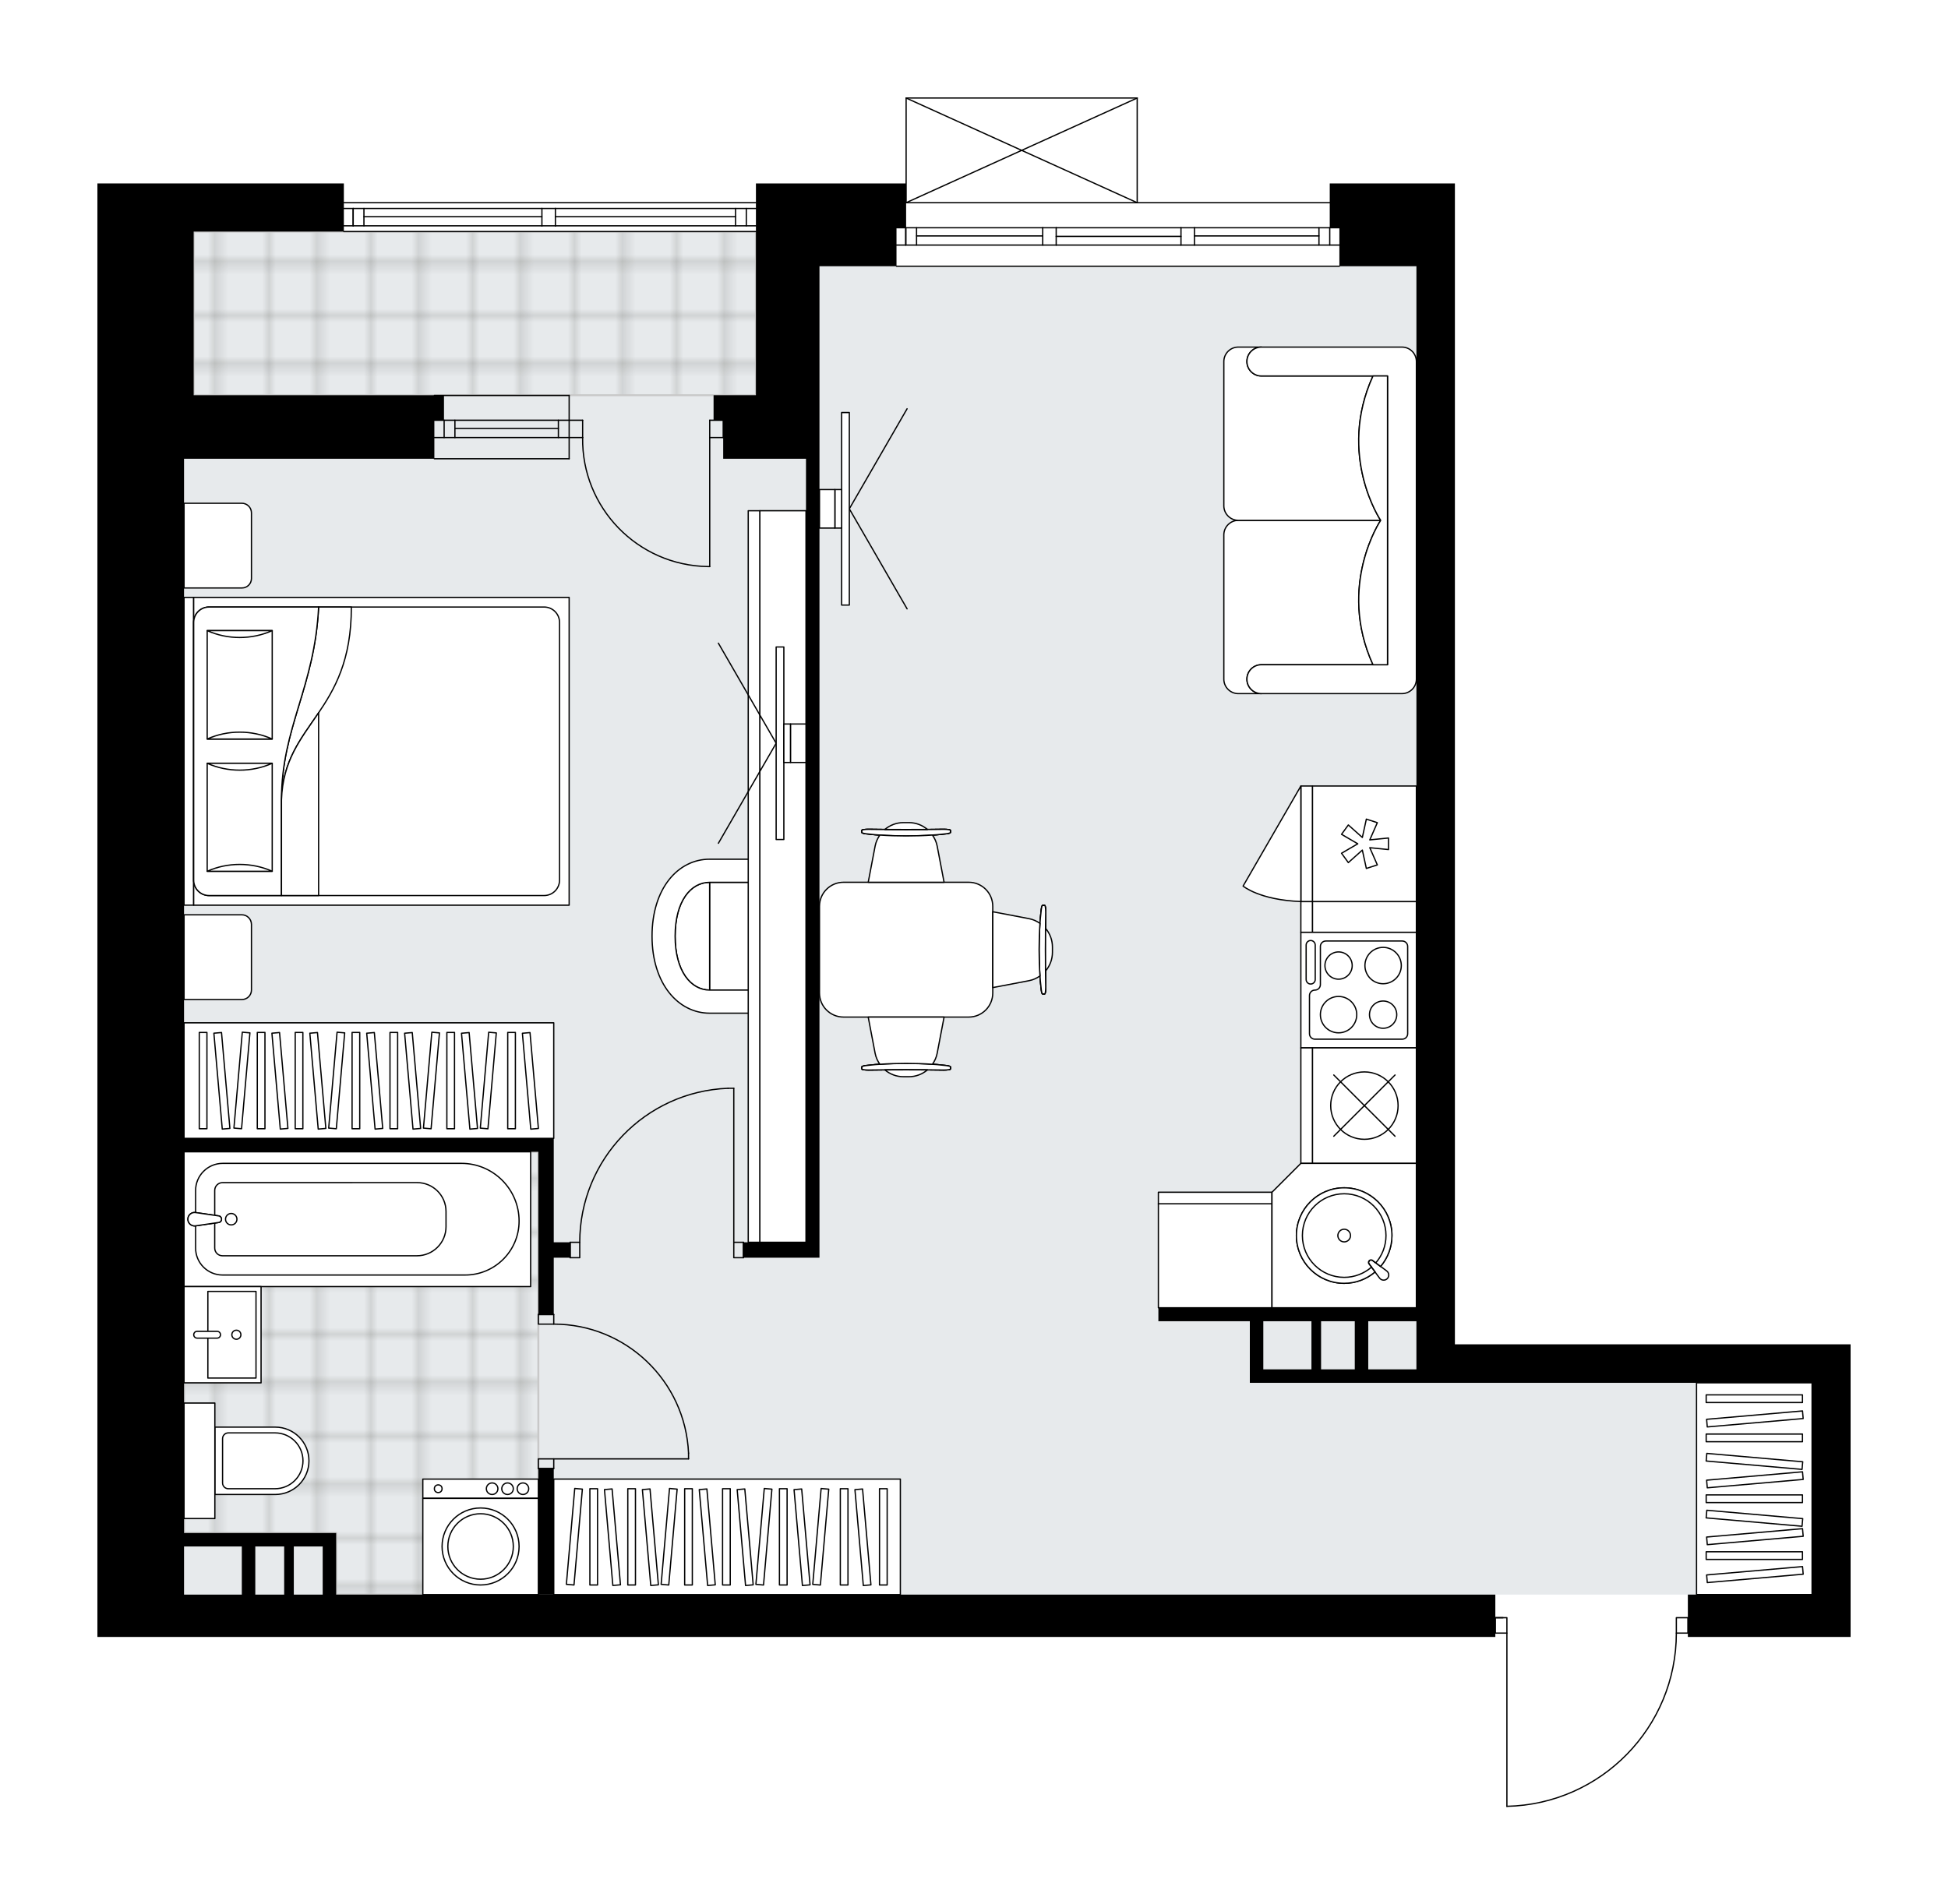 <svg xmlns="http://www.w3.org/2000/svg" xmlns:xlink="http://www.w3.org/1999/xlink" height="1955.55px" id="Layer_1" style="enable-background:new 0 0 2000 1955.55;" version="1.1" viewBox="0 0 2000 1955.55" width="2000px" x="0px" y="0px" xml:space="preserve">
<style type="text/css">
	.st0{fill:none;}
	.st1{opacity:0.25;fill:none;stroke:#13110C;stroke-width:0.4;stroke-miterlimit:10;}
	.st2{fill:#FFFFFF;}
	.st3{fill:#E7EAEC;}
	.st4{fill:url(#SVGID_1_);stroke:#C8C8C8;stroke-width:2;stroke-linecap:round;stroke-linejoin:round;stroke-miterlimit:10;}
	
		.st5{fill:url(#SVGID_00000035490975305683929750000014304551516839627937_);stroke:#C8C8C8;stroke-width:2;stroke-linecap:round;stroke-linejoin:round;stroke-miterlimit:10;}
	.st6{fill:none;stroke:#000000;stroke-width:1.3;stroke-linecap:round;stroke-linejoin:round;stroke-miterlimit:10;}
	.st7{fill:#FFFFFF;stroke:#000000;stroke-width:1.3;stroke-linecap:round;stroke-linejoin:round;stroke-miterlimit:10;}
	.st8{fill:none;stroke:#000000;stroke-width:1.3;stroke-linecap:round;stroke-linejoin:round;}
	.st9{fill:none;stroke:#000000;stroke-width:1.3;stroke-linecap:round;stroke-linejoin:round;stroke-dasharray:9.879,9.879;}
	.st10{fill:none;stroke:#000000;stroke-width:1.3;stroke-linecap:round;stroke-linejoin:round;stroke-dasharray:8.28,8.28;}
	.st11{fill:none;stroke:#000000;stroke-width:1.3;stroke-linecap:round;stroke-linejoin:round;stroke-dasharray:10.241,10.241;}
	.st12{fill:none;stroke:#000000;stroke-width:1.3;stroke-linecap:round;stroke-linejoin:round;stroke-dasharray:9.883,9.883;}
	.st13{font-family:'Arial-BoldMT';}
	.st14{font-size:103.617px;}
	.st15{font-size:87.675px;}
	.st16{font-family:'ArialMT';}
	.st17{font-size:40px;}
</style>
<pattern height="14.57" id="New_Pattern_Swatch_3" patternUnits="userSpaceOnUse" style="overflow:visible;" viewBox="7.49 -22.06 14.57 14.57" width="14.57" x="-2880.44" y="1491.11">
	<g>
		<rect class="st0" height="14.57" width="14.57" x="7.49" y="-22.06" />
		<g>
			<rect class="st1" height="7.29" width="7.29" x="14.77" y="-7.49" />
		</g>
		<g>
			<rect class="st1" height="7.29" width="7.29" x="0.2" y="-7.49" />
		</g>
		<g>
			<rect class="st1" height="7.29" width="7.29" x="22.06" y="-14.77" />
		</g>
		<g>
			<rect class="st1" height="7.29" width="7.29" x="7.49" y="-14.77" />
			<rect class="st1" height="7.29" width="7.29" x="14.77" y="-22.06" />
		</g>
		<g>
			<rect class="st1" height="7.29" width="7.29" x="0.2" y="-22.06" />
		</g>
		<g>
			<rect class="st1" height="7.29" width="7.29" x="22.06" y="-29.35" />
		</g>
		<g>
			<rect class="st1" height="7.29" width="7.29" x="7.49" y="-29.35" />
		</g>
	</g>
</pattern>
<path class="st2" d="M1860.46,1380.48H1900v197.69v39.54  v63.26h-39.54h-127.55v-3.3h-11.18c-0.17,46.71-18.22,90.8-50.9,124.21c-32.83,33.57-76.76,52.63-123.7,53.67c0,0-0.01,0-0.01,0  c-0.09,0-0.17-0.02-0.25-0.05c-0.04-0.02-0.07-0.05-0.11-0.07c-0.03-0.02-0.07-0.04-0.09-0.06c-0.04-0.03-0.06-0.08-0.08-0.12  c-0.02-0.03-0.04-0.05-0.06-0.08c-0.02-0.05-0.02-0.1-0.03-0.15c-0.01-0.03-0.02-0.06-0.02-0.1c0,0,0,0,0-0.01c0,0,0-0.01,0-0.01  v-177.23h-11.21v3.3h-37.56h-43.49H188.96h-39.54H100V188.39h49.42h203.62v19.12c0,0,0,0,0,0h423.06c0,0,0,0,0,0v-19.12h153.55  v-87.74c0,0,0-0.01,0-0.01c0-0.04,0.01-0.07,0.02-0.11c0.01-0.05,0.01-0.1,0.03-0.15c0,0,0,0,0-0.01c0.01-0.02,0.03-0.04,0.04-0.06  c0.03-0.05,0.06-0.1,0.1-0.14c0.03-0.03,0.07-0.05,0.1-0.07c0.04-0.02,0.07-0.05,0.11-0.07c0.05-0.02,0.1-0.02,0.15-0.03  c0.03,0,0.06-0.02,0.09-0.02h237.21c0,0,0,0,0,0h0.02c0.03,0,0.05,0.01,0.08,0.02c0.05,0.01,0.11,0.01,0.16,0.03  c0.04,0.02,0.07,0.04,0.11,0.07c0.03,0.02,0.07,0.04,0.1,0.07c0.04,0.04,0.07,0.09,0.1,0.14c0.01,0.02,0.03,0.04,0.04,0.06  c0,0,0,0,0,0.01c0.02,0.05,0.02,0.1,0.03,0.15c0.01,0.04,0.02,0.07,0.02,0.11c0,0,0,0.01,0,0.01v106.86h197.04v-19.12h128.5v45.47  v39.54v1107.08H1860.46z" id="background" />
<g id="floor">
	<polygon class="st3" points="1454.2,1420.02 1454.2,623.57 1454.2,405.85 1454.2,273.39 776.11,273.39 776.11,237.81    198.85,237.81 198.85,405.85 188.96,405.85 188.96,1420.02 188.96,1451.12 188.96,1637.48 1860.46,1637.48 1860.46,1420.02  " />
	<pattern id="SVGID_1_" patternTransform="matrix(6.974 0 0 6.974 25437.887 52533.949)" xlink:href="#New_Pattern_Swatch_3">
	</pattern>
	<polygon class="st4" points="188.96,1182.79 188.96,1574.22 345.14,1574.22 345.14,1637.48 552.72,1637.48 552.72,1574.22    552.72,1520.84 552.72,1182.79  " />
	
		<pattern id="SVGID_00000132794476475991260500000003437270637465221025_" patternTransform="matrix(6.974 0 0 6.974 25437.887 52533.949)" xlink:href="#New_Pattern_Swatch_3">
	</pattern>
	
		<rect height="168.04" style="fill:url(#SVGID_00000132794476475991260500000003437270637465221025_);stroke:#C8C8C8;stroke-width:2;stroke-linecap:round;stroke-linejoin:round;stroke-miterlimit:10;" width="577.27" x="198.85" y="237.81" />
	<g id="LINE_00000158746165162339901630000008684989439119354551_">
		<line class="st6" x1="920.43" x2="1375.12" y1="208.16" y2="208.16" />
	</g>
	<g id="LINE_00000044175574790786817920000017945140988981489548_">
		<line class="st6" x1="929.96" x2="929.96" y1="233.86" y2="251.65" />
	</g>
	<g id="LINE_00000148656991540036183830000014406854993449537419_">
		<line class="st6" x1="1365.24" x2="1365.24" y1="233.86" y2="251.65" />
	</g>
	<g id="LINE_00000018933394721442883040000009317943142587712640_">
		<line class="st6" x1="1070.55" x2="941.03" y1="242.26" y2="242.26" />
	</g>
	<g id="LINE_00000002345941496706965610000003736351064860877754_">
		<line class="st6" x1="1354.17" x2="1226.35" y1="242.26" y2="242.26" />
	</g>
	<g id="LINE_00000014597857772571420000000003963220912523185062_">
		<line class="st6" x1="1354.17" x2="1354.17" y1="251.65" y2="233.86" />
	</g>
	<g id="LINE_00000170275149176590311210000007813448132640831673_">
		<line class="st6" x1="929.96" x2="929.96" y1="233.86" y2="251.65" />
	</g>
	<g id="LINE_00000062151925065447703360000011365595377534267037_">
		<line class="st6" x1="941.03" x2="941.03" y1="251.65" y2="233.86" />
	</g>
	<g id="LINE_00000001643348616387839210000011816255211967125633_">
		<line class="st6" x1="1084.39" x2="1084.39" y1="233.86" y2="251.65" />
	</g>
	<g id="LINE_00000084517209309376361290000017922896050474320545_">
		<line class="st6" x1="1084.39" x2="1070.55" y1="251.65" y2="251.65" />
	</g>
	<g id="LINE_00000146480849767567944410000009776451097301394850_">
		<line class="st6" x1="1070.55" x2="1070.55" y1="251.65" y2="233.86" />
	</g>
	<g id="LINE_00000030470470082879103440000006136856380702389651_">
		<line class="st6" x1="1070.55" x2="1084.39" y1="233.86" y2="233.86" />
	</g>
	<g id="LINE_00000023960861194709913800000005842653015179527832_">
		<line class="st6" x1="1375.12" x2="920.43" y1="273.39" y2="273.39" />
	</g>
	<g id="LINE_00000059274765705324672360000003718202458683845026_">
		<line class="st6" x1="1226.35" x2="1226.35" y1="233.86" y2="251.65" />
	</g>
	<g id="LINE_00000069367687206406898810000000790561859566175141_">
		<line class="st6" x1="1226.35" x2="1212.51" y1="251.65" y2="251.65" />
	</g>
	<g id="LINE_00000018205958734338038650000002615083092472611494_">
		<line class="st6" x1="1212.51" x2="1212.51" y1="251.65" y2="233.86" />
	</g>
	<g id="LINE_00000087391572974951126460000007114996836402776975_">
		<line class="st6" x1="1212.51" x2="1226.35" y1="233.86" y2="233.86" />
	</g>
	<g id="LINE_00000078756876278117904930000017277936968987155605_">
		<line class="st6" x1="1212.51" x2="1084.39" y1="242.75" y2="242.75" />
	</g>
	<g id="LWPOLYLINE_00000131359727560591747730000008730147600832487820_">
		<line class="st6" x1="1226.35" x2="1375.12" y1="233.86" y2="233.86" />
	</g>
	<g id="LWPOLYLINE_00000059275960309371650420000011577202958829647241_">
		<line class="st6" x1="1212.51" x2="1084.39" y1="233.86" y2="233.86" />
	</g>
	<g id="LWPOLYLINE_00000002378451438199304010000002132132222439032487_">
		<line class="st6" x1="1070.55" x2="920.43" y1="233.86" y2="233.86" />
	</g>
	<g id="LWPOLYLINE_00000063593434702330947590000018202427160207256722_">
		<line class="st6" x1="1226.35" x2="1375.12" y1="251.65" y2="251.65" />
	</g>
	<g id="LWPOLYLINE_00000122684966349546174830000002979564265869961140_">
		<line class="st6" x1="1212.51" x2="1084.39" y1="251.65" y2="251.65" />
	</g>
	<g id="LWPOLYLINE_00000096030579707207265230000012363271093821761434_">
		<line class="st6" x1="1070.55" x2="920.43" y1="251.65" y2="251.65" />
	</g>
	<g id="LINE_00000078751831562673890700000011557955212020368777_">
		<line class="st6" x1="353.05" x2="776.11" y1="208.16" y2="208.16" />
	</g>
	<g id="LINE_00000131329918384791056010000000397705709855590583_">
		<line class="st6" x1="776.11" x2="570.22" y1="231.88" y2="231.88" />
	</g>
	<g id="LINE_00000096740861893138327790000007151397914654953349_">
		<line class="st6" x1="556.38" x2="353.05" y1="231.88" y2="231.88" />
	</g>
	<g id="LINE_00000005983308214440222170000002902153606052994957_">
		<line class="st6" x1="362.58" x2="362.58" y1="214.09" y2="231.88" />
	</g>
	<g id="LINE_00000129175653247181917860000017992622320961388426_">
		<line class="st6" x1="766.23" x2="766.23" y1="214.09" y2="231.88" />
	</g>
	<g id="LINE_00000142172409887864213040000002139173997157101970_">
		<line class="st6" x1="776.11" x2="570.22" y1="214.09" y2="214.09" />
	</g>
	<g id="LINE_00000154409131100155258380000014910044625295244714_">
		<line class="st6" x1="556.38" x2="353.05" y1="214.09" y2="214.09" />
	</g>
	<g id="LINE_00000075149629147341773460000011043107121159474816_">
		<line class="st6" x1="556.38" x2="373.65" y1="222.49" y2="222.49" />
	</g>
	<g id="LINE_00000137120174018230735510000013536874383284195713_">
		<line class="st6" x1="755.16" x2="570.22" y1="222.49" y2="222.49" />
	</g>
	<g id="LINE_00000049944264929457772070000013916108794569540519_">
		<line class="st6" x1="755.16" x2="755.16" y1="231.88" y2="214.09" />
	</g>
	<g id="LINE_00000049913240552821999610000008620643446473988261_">
		<line class="st6" x1="362.58" x2="362.58" y1="214.09" y2="231.88" />
	</g>
	<g id="LINE_00000064351192390048894390000017152870898325012908_">
		<line class="st6" x1="373.65" x2="373.65" y1="231.88" y2="214.09" />
	</g>
	<g id="LINE_00000180329284790148345800000006081676750244490937_">
		<line class="st6" x1="570.22" x2="570.22" y1="214.09" y2="231.88" />
	</g>
	<g id="LINE_00000034807785018595488220000008898943149672396202_">
		<line class="st6" x1="570.22" x2="556.38" y1="231.88" y2="231.88" />
	</g>
	<g id="LINE_00000127760298481525981410000008866679305678731948_">
		<line class="st6" x1="556.38" x2="556.38" y1="231.88" y2="214.09" />
	</g>
	<g id="LINE_00000132069040373807812060000010905412702497075332_">
		<line class="st6" x1="556.38" x2="570.22" y1="214.09" y2="214.09" />
	</g>
	<g id="LINE_00000160167810481722021700000006490912151899178921_">
		<line class="st6" x1="776.11" x2="353.05" y1="237.81" y2="237.81" />
	</g>
	<g id="LINE_00000139282017139859680420000018074905157773009049_">
		<line class="st6" x1="584.35" x2="445.96" y1="449.34" y2="449.34" />
	</g>
	<g id="LINE_00000010283258173004378310000016085362448859363518_">
		<line class="st6" x1="584.35" x2="445.96" y1="431.55" y2="431.55" />
	</g>
	<g id="LINE_00000045592831582359860340000011310964160287605405_">
		<line class="st6" x1="573.28" x2="467.06" y1="439.96" y2="439.96" />
	</g>
	<g id="LINE_00000075847361734842801740000017960594348179764155_">
		<line class="st6" x1="455.99" x2="455.99" y1="449.34" y2="431.55" />
	</g>
	<g id="LINE_00000151540686038491556070000007796469784170587062_">
		<line class="st6" x1="573.28" x2="573.28" y1="449.34" y2="431.55" />
	</g>
	<g id="LINE_00000014624843628796753000000009297925655475530173_">
		<line class="st6" x1="584.35" x2="445.96" y1="471.09" y2="471.09" />
	</g>
	<g id="LINE_00000060013183198297095710000012687677387825793967_">
		<line class="st6" x1="445.96" x2="584.35" y1="406.07" y2="406.07" />
	</g>
	<g id="LINE_00000107556691630159597140000014784513544200488619_">
		<line class="st6" x1="467.06" x2="467.06" y1="449.36" y2="431.56" />
	</g>
	<g id="LINE_00000040572527562834350560000006479117611128284597_">
		<line class="st6" x1="584.35" x2="584.35" y1="471.09" y2="406.07" />
	</g>
	<g id="ARC_00000027595797208180492290000009002410830919134901_">
		<path class="st6" d="M1547.12,1854.9c96.7-2.15,173.97-81.16,173.97-177.88" />
	</g>
	<g id="LINE_00000069390279106577903810000013838377463364703883_">
		<line class="st6" x1="1543.16" x2="1535.26" y1="1661.2" y2="1661.2" />
	</g>
	<g id="LINE_00000124151949965950573820000010671711585486352793_">
		<line class="st6" x1="1547.12" x2="1547.12" y1="1677.02" y2="1854.9" />
	</g>
	<g id="LWPOLYLINE_00000002382151987743771740000004515745478449406365_">
		<rect class="st6" height="15.82" width="11.86" x="1721.09" y="1661.2" />
	</g>
	<g id="LWPOLYLINE_00000047775851345658274460000013571718878095797938_">
		<rect class="st6" height="15.82" width="11.86" x="1535.26" y="1661.2" />
	</g>
	<g id="LWPOLYLINE_00000124124718068662682850000000893418087150855604_">
		<rect class="st6" height="9.88" width="15.82" x="552.72" y="1498.11" />
	</g>
	<g id="LWPOLYLINE_00000114050175557606465170000010904300327730973585_">
		<rect class="st6" height="9.88" width="15.82" x="552.72" y="1349.84" />
	</g>
	<g id="LINE_00000171685202012338244830000001415619122632470408_">
		<line class="st6" x1="568.53" x2="552.72" y1="1507.99" y2="1507.99" />
	</g>
	<g id="LINE_00000089555885525615603040000005236740366620262041_">
		<line class="st6" x1="568.53" x2="552.72" y1="1349.84" y2="1349.84" />
	</g>
	<g id="LINE_00000167379867926334911460000009160735908455340974_">
		<line class="st6" x1="568.53" x2="706.92" y1="1498.11" y2="1498.11" />
	</g>
	<g id="ARC_00000083777119779482003600000003761111800266535559_">
		<path class="st6" d="M568.53,1359.72c74.12,0.05,135.09,58.4,138.39,132.45" />
	</g>
	<g id="LINE_00000009550731089689641650000007213557281643490723_">
		<line class="st6" x1="706.92" x2="706.92" y1="1498.11" y2="1492.18" />
	</g>
	<g id="LWPOLYLINE_00000151508811539476014360000005981971317504210337_">
		<rect class="st6" height="15.82" width="9.88" x="753.38" y="1275.7" />
	</g>
	<g id="LWPOLYLINE_00000047052295596842228370000002274688923381638030_">
		<rect class="st6" height="15.82" width="9.88" x="585.34" y="1275.7" />
	</g>
	<g id="LINE_00000138567322647038016950000006737971662890945409_">
		<line class="st6" x1="763.26" x2="763.26" y1="1275.7" y2="1291.52" />
	</g>
	<g id="LINE_00000160180941244324736900000016126842552209411249_">
		<line class="st6" x1="585.34" x2="585.34" y1="1275.7" y2="1291.52" />
	</g>
	<g id="LINE_00000152230228060041062140000012689480975580421001_">
		<line class="st6" x1="753.38" x2="753.38" y1="1275.7" y2="1117.55" />
	</g>
	<g id="LINE_00000153663943508216006550000004532911205712020126_">
		<line class="st6" x1="747.45" x2="753.38" y1="1117.55" y2="1117.55" />
	</g>
	<g id="ARC_00000012449004001481848700000012417899631161299876_">
		<path class="st6" d="M595.22,1275.7c0.04-85.04,67.25-154.86,152.22-158.15" />
	</g>
	<g id="ARC_00000083056403253299367800000009031764516573284530_">
		<path class="st6" d="M728.67,581.8c-0.65,0-1.29,0-1.94-0.01c-72.07-1.08-129.61-60.37-128.54-132.44" />
	</g>
	<g id="LINE_00000119839933551861454470000011287238854933991057_">
		<line class="st6" x1="728.67" x2="728.67" y1="449.34" y2="581.8" />
	</g>
	<g id="LINE_00000082354920167045748580000008361406865973223853_">
		<line class="st6" x1="584.35" x2="598.19" y1="449.34" y2="449.34" />
	</g>
	<g id="LINE_00000033333890945154246430000010848076870896124339_">
		<line class="st6" x1="598.19" x2="598.19" y1="449.34" y2="431.55" />
	</g>
	<g id="LINE_00000081639080114199130110000014685768370704232878_">
		<line class="st6" x1="598.19" x2="584.35" y1="431.55" y2="431.55" />
	</g>
	<g id="LINE_00000150820433215481061640000014967225609818350997_">
		<line class="st6" x1="742.5" x2="728.67" y1="431.55" y2="431.55" />
	</g>
	<g id="LINE_00000018227090144789264840000015585909324729682828_">
		<line class="st6" x1="728.67" x2="728.67" y1="431.55" y2="449.34" />
	</g>
	<g id="LINE_00000042725981486848684370000005229095827572981175_">
		<line class="st6" x1="728.67" x2="742.5" y1="449.34" y2="449.34" />
	</g>
	<g id="LINE_00000044151002045947336910000009826187012822831491_">
		<line class="st6" x1="742.5" x2="742.5" y1="431.55" y2="449.34" />
	</g>
	<g id="LINE_00000036943133083691545200000018125872211047878536_">
		<line class="st6" x1="930.31" x2="1167.55" y1="100.65" y2="100.65" />
	</g>
	<g id="LINE_00000026882456930348451100000015206825732754450604_">
		<line class="st6" x1="1167.55" x2="1167.55" y1="100.65" y2="208.16" />
	</g>
	<g id="LINE_00000069357753359301858860000016965079507982579387_">
		<line class="st6" x1="930.31" x2="930.31" y1="208.16" y2="100.65" />
	</g>
	<g id="LWPOLYLINE_00000085944660755688180550000002015477865520423089_">
		<line class="st6" x1="1167.55" x2="930.31" y1="208.16" y2="100.65" />
	</g>
	<g id="LWPOLYLINE_00000138557041666238914150000004801996334160171683_">
		<line class="st6" x1="930.31" x2="1167.55" y1="208.16" y2="100.65" />
	</g>
	<path d="M1497.69,1637.48h-43.49v0H345.14v-49.42v-13.84H305.6h-43.49h-73.15v-391.43h363.76v167.05h15.82v-58.32h16.8v-15.82   h-16.8v-92.92v-13.84H188.96V471.09h9.88v0h247.12v-39.54h9.88v-25.7h-257V237.81h154.2v-29.65v-19.77H149.42H100v1492.59h49.42   h39.54H1454.2h43.49h37.56v-43.49H1497.69z M248.27,1637.48h-59.31v-49.42h59.31V1637.48z M262.11,1637.48v-49.42h29.65v49.42   H262.11z M331.3,1637.48h-29.65v-49.42h3.95h25.7V1637.48z" />
	<path d="M1493.74,1380.48V273.39v-39.54v-45.47h-128.5v45.47h9.89v39.54h79.08v1069.52h-264.91v13.84h93.9v63.26h13.84h45.47h48.43   h63.26h406.26v158.15v39.54v19.77h-127.55v43.49h127.55H1900v-63.26v-39.54v-197.69h-39.54H1493.74z M1342.5,1406.18h-45.47v-49.42   h49.42v49.42H1342.5z M1356.34,1406.18v-49.42h34.6v49.42H1356.34z M1454.2,1406.18h-49.42v-49.42h49.42v23.72V1406.18z" />
	<rect height="129.49" width="15.82" x="552.72" y="1507.99" />
	<polygon points="742.5,471.09 776.11,471.09 827.51,471.09 827.51,1275.7 763.26,1275.7 763.26,1291.52 827.51,1291.52    841.35,1291.52 841.35,471.09 841.35,273.39 920.43,273.39 920.43,233.86 930.31,233.86 930.31,188.39 776.11,188.39    776.11,233.86 776.11,273.39 776.11,405.85 732.62,405.85 732.62,431.55 742.5,431.55  " />
</g>
<g id="mebel">
	<g>
		
			<rect class="st7" height="106.75" transform="matrix(-1.836970e-16 1 -1 -1.836970e-16 2342.424 -459.225)" width="31.63" x="1385.01" y="888.22" />
		
			<rect class="st7" height="11.86" transform="matrix(-1.836970e-16 1 -1 -1.836970e-16 2283.115 -399.917)" width="31.63" x="1325.7" y="935.67" />
	</g>
	<g>
		
			<rect class="st7" height="106.75" transform="matrix(-1 -1.224647e-16 1.224647e-16 -1 2495.223 2579.08)" width="116.64" x="1189.29" y="1236.16" />
		
			<rect class="st7" height="11.86" transform="matrix(-1 -1.224647e-16 1.224647e-16 -1 2495.223 2460.464)" width="116.64" x="1189.29" y="1224.3" />
	</g>
	<g>
		
			<rect class="st7" height="355.85" transform="matrix(4.494056e-11 -1 1 4.494056e-11 -885.091 1618.865)" width="138.39" x="297.69" y="1074.05" />
		<g id="ARC_00000157273853376192887860000010978887404885692094_">
			<path class="st7" d="M200.81,1258.81c-0.66,0.1-1.33,0.1-1.99,0c-3.77-0.55-6.38-4.05-5.83-7.82c0.55-3.77,4.05-6.38,7.82-5.83     l24.14,3.52c1.12,0.33,1.99,1.21,2.32,2.32c0.54,1.83-0.49,3.75-2.32,4.29L200.81,1258.81z" />
		</g>
		<path class="st7" d="M200.82,1222.53v22.62l24.13,3.52c1.12,0.33,1.99,1.21,2.32,2.32c0.54,1.83-0.5,3.75-2.32,4.29l-24.13,3.52    v22.83c0,15.29,12.39,27.68,27.68,27.68h249.05c30.59,0,55.4-24.8,55.4-55.4c0-32.73-26.53-59.27-59.27-59.27H228.7    C213.31,1194.65,200.82,1207.13,200.82,1222.53z" />
		<path class="st7" d="M220.45,1222.46v25.55l4.5,0.66c1.12,0.33,1.99,1.21,2.32,2.32c0.54,1.83-0.5,3.75-2.32,4.29l-4.5,0.66v25.69    c0,4.37,3.54,7.91,7.91,7.91h199.72c16.48,0,29.84-13.36,29.84-29.84v-15.63c0-16.38-13.28-29.65-29.65-29.65H228.5    C224.05,1214.42,220.45,1218.02,220.45,1222.46z" />
		<g id="ARC_00000088109996814947552380000017571266124776027038_">
			<path class="st7" d="M200.81,1258.81c-0.66,0.1-1.33,0.1-1.99,0c-3.77-0.55-6.38-4.05-5.83-7.82c0.55-3.77,4.05-6.38,7.82-5.83     l24.14,3.52c1.12,0.33,1.99,1.21,2.32,2.32c0.54,1.83-0.49,3.75-2.32,4.29L200.81,1258.81z" />
		</g>
		<circle class="st7" cx="237.4" cy="1251.98" r="5.87" />
	</g>
	<g>
		<path class="st7" d="M317.2,1500.08L317.2,1500.08c0,19.11-15.49,34.6-34.6,34.6h-62.01v-69.19h62.01    C301.71,1465.49,317.2,1480.98,317.2,1500.08z" />
		
			<rect class="st7" height="31.63" transform="matrix(4.477847e-11 -1 1 4.477847e-11 -1295.306 1704.862)" width="118.62" x="145.47" y="1484.27" />
		<path class="st7" d="M311.07,1500.08L311.07,1500.08c0,15.83-12.83,28.67-28.67,28.67h-47.97c-3.28,0-5.93-2.66-5.93-5.93v-45.47    c0-3.28,2.66-5.93,5.93-5.93h47.97C298.23,1471.42,311.07,1484.25,311.07,1500.08z" />
	</g>
	<g>
		
			<rect class="st7" height="19.77" transform="matrix(-1 -9.001701e-11 9.001701e-11 -1 986.821 3057.499)" width="118.62" x="434.1" y="1518.86" />
		
			<rect class="st7" height="98.85" transform="matrix(-1 -9.001701e-11 9.001701e-11 -1 986.821 3176.115)" width="118.62" x="434.1" y="1538.63" />
		<g id="CIRCLE_00000023982048608864407110000012967668232250689932_">
			<circle class="st7" cx="493.41" cy="1588.06" r="39.54" />
		</g>
		<g id="CIRCLE_00000068655831575788098170000011210965494105934501_">
			<circle class="st7" cx="493.41" cy="1588.06" r="33.61" />
		</g>
		<g id="CIRCLE_00000054265490515032464590000000517218418794520711_">
			<circle class="st7" cx="449.92" cy="1528.75" r="3.95" />
		</g>
		<g id="CIRCLE_00000031912731175279564170000002858938240122535091_">
			<circle class="st7" cx="505.27" cy="1528.75" r="5.93" />
		</g>
		<g id="CIRCLE_00000171000043614494032600000013174124331180245931_">
			<circle class="st7" cx="521.09" cy="1528.75" r="5.93" />
		</g>
		<g id="CIRCLE_00000098902358221086895770000008317520984472921250_">
			<circle class="st7" cx="536.9" cy="1528.75" r="5.93" />
		</g>
	</g>
	<g>
		
			<rect class="st7" height="79.08" transform="matrix(4.521012e-11 -1 1 4.521012e-11 -1142.097 1599.1)" width="98.85" x="179.07" y="1331.06" />
		
			<rect class="st7" height="49.42" transform="matrix(4.473761e-11 -1 1 4.473761e-11 -1132.495 1608.742)" width="88.96" x="193.64" y="1345.91" />
		<path class="st7" d="M226.4,1370.62L226.4,1370.62c0,1.93-1.57,3.5-3.5,3.5h-20.5c-1.93,0-3.5-1.57-3.5-3.5l0,0    c0-1.93,1.57-3.5,3.5-3.5h20.5C224.83,1367.12,226.4,1368.69,226.4,1370.62z" />
		<circle class="st7" cx="242.68" cy="1370.62" r="4.65" />
	</g>
	<g>
		
			<rect class="st7" height="118.62" transform="matrix(-1.836970e-16 1 -1 -1.836970e-16 2411.616 -378.17)" width="118.62" x="1335.59" y="957.41" />
		<path class="st7" d="M1439.65,966.31h-78.42c-3.09,0-5.6,2.51-5.6,5.6v39.21c0,3.09-2.51,5.6-5.6,5.6l0,0    c-3.09,0-5.6,2.51-5.6,5.6v39.21c0,3.09,2.51,5.6,5.6,5.6h89.62c3.09,0,5.6-2.51,5.6-5.6v-89.62    C1445.25,968.82,1442.74,966.31,1439.65,966.31z" />
		<path class="st7" d="M1341,1005.82v-35.34c0-2.58,2.09-4.67,4.67-4.67l0,0c2.58,0,4.67,2.09,4.67,4.67v35.34    c0,2.58-2.09,4.67-4.67,4.67l0,0C1343.09,1010.49,1341,1008.4,1341,1005.82z" />
		<circle class="st7" cx="1420.04" cy="991.52" r="18.67" />
		<circle class="st7" cx="1374.3" cy="1041.93" r="18.67" />
		<circle class="st7" cx="1374.3" cy="991.52" r="14" />
		<circle class="st7" cx="1420.04" cy="1041.93" r="14" />
	</g>
	<g>
		
			<rect class="st7" height="106.75" transform="matrix(-1.836970e-16 1 -1 -1.836970e-16 2536.163 -265.485)" width="118.62" x="1341.52" y="1081.96" />
		
			<rect class="st7" height="11.86" transform="matrix(-1.836970e-16 1 -1 -1.836970e-16 2476.855 -206.177)" width="118.62" x="1282.21" y="1129.41" />
		<circle class="st7" cx="1400.82" cy="1135.34" r="34.6" />
		<line class="st7" x1="1432.28" x2="1369.37" y1="1166.79" y2="1103.89" />
		<line class="st7" x1="1369.37" x2="1432.28" y1="1166.79" y2="1103.89" />
	</g>
	<g>
		
			<rect class="st7" height="106.75" transform="matrix(6.123234e-17 -1 1 6.123234e-17 534.348 2267.3)" width="118.62" x="1341.52" y="813.1" />
		
			<rect class="st7" height="11.86" transform="matrix(6.123234e-17 -1 1 6.123234e-17 475.04 2207.992)" width="118.62" x="1282.21" y="860.54" />
		<polygon class="st7" points="1406.35,870.49 1425.54,872.41 1425.54,860.54 1406.35,862.46 1414.1,844.81 1402.82,841.14     1398.71,859.98 1384.32,847.15 1377.35,856.75 1394,866.48 1377.35,876.2 1384.32,885.8 1398.71,872.97 1402.82,891.81     1414.1,888.15   " />
		<path class="st7" d="M1335.59,807.17l-59.31,102.72c0,0,16.69,14.31,59.31,15.89V807.17z" />
	</g>
	<g>
		<polygon class="st7" points="1305.93,1224.3 1305.93,1342.92 1454.2,1342.92 1454.2,1194.65 1335.59,1194.65   " />
		<g id="ARC_00000158747067938923529240000015376051841863625898_">
			<path class="st7" d="M1423.72,1305.13c0.41,0.3,0.77,0.66,1.07,1.07c1.73,2.32,1.25,5.6-1.07,7.32c-2.32,1.73-5.6,1.25-7.32-1.07     l-11.06-14.84c-0.42-0.78-0.42-1.71,0-2.49c0.69-1.27,2.28-1.74,3.55-1.06L1423.72,1305.13z" />
		</g>
		<path class="st7" d="M1411.72,1306.18l-6.39-8.57c-0.42-0.78-0.42-1.71,0-2.49c0.69-1.27,2.28-1.74,3.55-1.06l8.57,6.39    c7.25-8.55,11.64-19.59,11.64-31.67c0-27.08-21.95-49.03-49.03-49.03s-49.03,21.95-49.03,49.03s21.95,49.03,49.03,49.03    C1392.14,1317.81,1403.18,1313.42,1411.72,1306.18z" />
		<path class="st7" d="M1411.72,1306.18l-6.39-8.57c-0.42-0.78-0.42-1.71,0-2.49c0.69-1.27,2.28-1.74,3.55-1.06l8.57,6.39    c7.25-8.55,11.64-19.59,11.64-31.67c0-27.08-21.95-49.03-49.03-49.03s-49.03,21.95-49.03,49.03s21.95,49.03,49.03,49.03    C1392.14,1317.81,1403.18,1313.42,1411.72,1306.18z" />
		<path class="st7" d="M1405.34,1297.62c-0.42-0.78-0.42-1.71,0-2.49c0.69-1.27,2.28-1.74,3.55-1.06l3.65,2.72    c6.49-7.52,10.45-17.29,10.45-28.01c0-23.7-19.21-42.92-42.92-42.92s-42.92,19.21-42.92,42.92c0,23.7,19.21,42.92,42.92,42.92    c10.71,0,20.47-3.95,27.99-10.43L1405.34,1297.62z" />
		<circle class="st7" cx="1380.07" cy="1268.78" r="6.5" />
	</g>
	<g>
		<path class="st7" d="M258.16,1016.68v-67.4c0-5.46-4.43-9.88-9.88-9.88h-59.31v86.99h59.49    C253.81,1026.38,258.16,1022.04,258.16,1016.68z" />
		<path class="st7" d="M258.16,594.07v-67.4c0-5.46-4.43-9.88-9.88-9.88h-59.31v86.99h59.49    C253.81,603.77,258.16,599.43,258.16,594.07z" />
		<g>
			
				<rect class="st7" height="9.88" transform="matrix(4.508911e-11 -1 1 4.508911e-11 -577.589 965.398)" width="316.04" x="35.89" y="766.55" />
			
				<rect class="st7" height="385.5" transform="matrix(4.480711e-11 -1 1 4.480711e-11 -379.895 1163.092)" width="316.04" x="233.58" y="578.74" />
			<path class="st7" d="M198.85,903.81V639.17c0-8.73,7.08-15.82,15.82-15.82h343.99c8.73,0,15.82,7.08,15.82,15.82v264.64     c0,8.73-7.08,15.82-15.82,15.82H214.66C205.93,919.63,198.85,912.55,198.85,903.81z" />
			<path class="st7" d="M327.11,623.36c-4.05,82.66-38.11,123.62-38.13,198.05c2.69-79.64,71.9-88.14,71.75-198.05L327.11,623.36z" />
			<g>
				<path class="st7" d="M327.11,623.36c-4.05,82.66-38.11,123.62-38.13,198.05l0,98.22h-74.31c-8.73,0-15.82-7.08-15.82-15.82      V639.17c0-8.73,7.08-15.82,15.82-15.82L327.11,623.36L327.11,623.36z" />
			</g>
			
				<rect class="st7" height="66.76" transform="matrix(4.526719e-11 -1 1 4.526719e-11 -593.171 1085.361)" width="110.91" x="190.64" y="805.89" />
			<path class="st7" d="M279.47,783.81c-20.97,9.39-45.79,9.39-66.76,0H279.47z" />
			<path class="st7" d="M212.72,894.72c20.97-9.39,45.79-9.39,66.76,0H212.72z" />
			
				<rect class="st7" height="66.76" transform="matrix(4.545282e-11 -1 1 4.545282e-11 -457.142 949.332)" width="111.33" x="190.43" y="669.86" />
			<path class="st7" d="M279.47,647.57c-20.97,9.43-45.79,9.43-66.76,0H279.47z" />
			<path class="st7" d="M212.72,758.9c20.97-9.43,45.79-9.43,66.76,0H212.72z" />
			<g>
				<path class="st7" d="M288.98,821.41v98.22h38.13V731.97C309.12,758.56,290.35,780.69,288.98,821.41z" />
			</g>
		</g>
	</g>
	<g>
		
			<rect class="st7" height="217.46" transform="matrix(-1 -1.433832e-10 1.433832e-10 -1 3602.307 3057.491)" width="118.62" x="1741.85" y="1420.02" />
		<g>
			
				<rect class="st7" height="7.86" transform="matrix(-1 -1.345196e-10 1.345196e-10 -1 3602.307 3194.857)" width="98.85" x="1751.73" y="1593.5" />
			
				<rect class="st7" height="7.86" transform="matrix(-1 -1.347772e-10 1.347772e-10 -1 3602.307 3078.087)" width="98.85" x="1751.73" y="1535.12" />
			
				<rect class="st7" height="7.86" transform="matrix(-0.996 -0.087 0.087 -0.996 3459.621 3268.061)" width="98.85" x="1751.73" y="1554.58" />
			
				<rect class="st7" height="7.86" transform="matrix(-0.996 0.087 -0.087 -0.996 3736.374 3070.646)" width="98.85" x="1751.73" y="1612.96" />
			
				<rect class="st7" height="7.86" transform="matrix(-0.996 0.087 -0.087 -0.996 3732.982 2992.948)" width="98.85" x="1751.73" y="1574.04" />
			
				<rect class="st7" height="7.86" transform="matrix(-0.996 -0.087 0.087 -0.996 3464.709 3151.513)" width="98.85" x="1751.73" y="1496.19" />
			
				<rect class="st7" height="7.86" transform="matrix(-0.996 0.087 -0.087 -0.996 3727.894 2876.401)" width="98.85" x="1751.73" y="1515.65" />
			
				<rect class="st7" height="7.86" transform="matrix(-1 -1.347772e-10 1.347772e-10 -1 3602.307 2953.085)" width="98.85" x="1751.73" y="1472.61" />
			
				<rect class="st7" height="7.86" transform="matrix(-1 -1.347772e-10 1.347772e-10 -1 3602.307 2872.616)" width="98.85" x="1751.73" y="1432.38" />
			
				<rect class="st7" height="7.86" transform="matrix(-0.996 0.087 -0.087 -0.996 3722.446 2751.636)" width="98.85" x="1751.73" y="1453.15" />
		</g>
	</g>
	<g>
		
			<rect class="st7" height="355.85" transform="matrix(1.440886e-10 -1 1 1.440886e-10 -831.714 2324.631)" width="118.62" x="687.15" y="1400.25" />
		<g>
			
				<rect class="st7" height="7.86" transform="matrix(1.352741e-10 -1 1 1.352741e-10 -968.605 2187.74)" width="98.85" x="560.14" y="1574.24" />
			
				<rect class="st7" height="7.86" transform="matrix(1.347589e-10 -1 1 1.347589e-10 -929.682 2226.663)" width="98.85" x="599.07" y="1574.24" />
			
				<rect class="st7" height="7.86" transform="matrix(1.347589e-10 -1 1 1.347589e-10 -871.297 2285.048)" width="98.85" x="657.45" y="1574.24" />
			
				<rect class="st7" height="7.86" transform="matrix(1.347589e-10 -1 1 1.347589e-10 -832.374 2323.971)" width="98.85" x="696.38" y="1574.24" />
			
				<rect class="st7" height="7.86" transform="matrix(1.347589e-10 -1 1 1.347589e-10 -773.989 2382.356)" width="98.85" x="754.76" y="1574.24" />
			
				<rect class="st7" height="7.86" transform="matrix(0.087 -0.996 0.996 0.087 -1033.492 2028.486)" width="98.85" x="540.68" y="1574.24" />
			
				<rect class="st7" height="7.86" transform="matrix(0.087 -0.996 0.996 0.087 -944.665 2125.424)" width="98.85" x="637.99" y="1574.24" />
			
				<rect class="st7" height="7.86" transform="matrix(0.087 -0.996 0.996 0.087 -855.838 2222.362)" width="98.85" x="735.3" y="1574.24" />
			
				<rect class="st7" height="7.86" transform="matrix(-0.087 -0.996 0.996 -0.087 -888.315 2342.355)" width="98.85" x="579.61" y="1574.24" />
			
				<rect class="st7" height="7.86" transform="matrix(-0.087 -0.996 0.996 -0.087 -845.999 2381.13)" width="98.85" x="618.53" y="1574.24" />
			
				<rect class="st7" height="7.86" transform="matrix(-0.087 -0.996 0.996 -0.087 -782.526 2439.293)" width="98.85" x="676.91" y="1574.24" />
			
				<rect class="st7" height="7.86" transform="matrix(-0.087 -0.996 0.996 -0.087 -740.21 2478.068)" width="98.85" x="715.84" y="1574.24" />
			
				<rect class="st7" height="7.86" transform="matrix(0.087 -0.996 0.996 0.087 -802.542 2280.524)" width="98.85" x="793.68" y="1574.24" />
			
				<rect class="st7" height="7.86" transform="matrix(-0.087 -0.996 0.996 -0.087 -676.737 2536.231)" width="98.85" x="774.22" y="1574.24" />
			
				<rect class="st7" height="7.86" transform="matrix(1.347589e-10 -1 1 1.347589e-10 -711.488 2444.857)" width="98.85" x="817.26" y="1574.24" />
			
				<rect class="st7" height="7.86" transform="matrix(1.348504e-10 -1 1 1.348504e-10 -671.254 2485.092)" width="98.85" x="857.5" y="1574.24" />
			
				<rect class="st7" height="7.86" transform="matrix(-0.087 -0.996 0.996 -0.087 -608.788 2598.494)" width="98.85" x="836.72" y="1574.24" />
		</g>
	</g>
	<g>
		
			<rect class="st7" height="379.57" transform="matrix(1.433985e-10 -1 1 1.433985e-10 -730.89 1488.387)" width="118.62" x="319.44" y="919.85" />
		<g>
			
				<rect class="st7" height="7.86" transform="matrix(1.348691e-10 -1 1 1.348691e-10 -841.54 1377.738)" width="98.85" x="218.68" y="1105.71" />
			
				<rect class="st7" height="7.86" transform="matrix(1.350529e-10 -1 1 1.350529e-10 -802.617 1416.661)" width="98.85" x="257.6" y="1105.71" />
			
				<rect class="st7" height="7.86" transform="matrix(1.348504e-10 -1 1 1.348504e-10 -744.232 1475.046)" width="98.85" x="315.98" y="1105.71" />
			
				<rect class="st7" height="7.86" transform="matrix(1.347403e-10 -1 1 1.347403e-10 -705.309 1513.969)" width="98.85" x="354.91" y="1105.71" />
			
				<rect class="st7" height="7.86" transform="matrix(1.346479e-10 -1 1 1.346479e-10 -646.924 1572.354)" width="98.85" x="413.29" y="1105.71" />
			
				<rect class="st7" height="7.86" transform="matrix(0.087 -0.996 0.996 0.087 -878.449 1260.619)" width="98.85" x="199.21" y="1105.71" />
			
				<rect class="st7" height="7.86" transform="matrix(0.087 -0.996 0.996 0.087 -789.622 1357.556)" width="98.85" x="296.52" y="1105.71" />
			
				<rect class="st7" height="7.86" transform="matrix(0.087 -0.996 0.996 0.087 -700.795 1454.494)" width="98.85" x="393.83" y="1105.71" />
			
				<rect class="st7" height="7.86" transform="matrix(-0.087 -0.996 0.996 -0.087 -792.793 1492.816)" width="98.85" x="238.14" y="1105.71" />
			
				<rect class="st7" height="7.86" transform="matrix(-0.087 -0.996 0.996 -0.087 -750.478 1531.592)" width="98.85" x="277.06" y="1105.71" />
			
				<rect class="st7" height="7.86" transform="matrix(-0.087 -0.996 0.996 -0.087 -687.004 1589.754)" width="98.85" x="335.45" y="1105.71" />
			
				<rect class="st7" height="7.86" transform="matrix(-0.087 -0.996 0.996 -0.087 -644.689 1628.529)" width="98.85" x="374.37" y="1105.71" />
			
				<rect class="st7" height="7.86" transform="matrix(0.087 -0.996 0.996 0.087 -647.499 1512.657)" width="98.85" x="452.21" y="1105.71" />
			
				<rect class="st7" height="7.86" transform="matrix(-0.087 -0.996 0.996 -0.087 -581.215 1686.692)" width="98.85" x="432.75" y="1105.71" />
			
				<rect class="st7" height="7.86" transform="matrix(1.347589e-10 -1 1 1.347589e-10 -901.113 1318.165)" width="98.85" x="159.1" y="1105.71" />
			
				<rect class="st7" height="7.86" transform="matrix(-0.087 -0.996 0.996 -0.087 -857.558 1433.471)" width="98.85" x="178.56" y="1105.71" />
			
				<rect class="st7" height="7.86" transform="matrix(1.348504e-10 -1 1 1.348504e-10 -584.423 1634.855)" width="98.85" x="475.79" y="1105.71" />
			
				<rect class="st7" height="7.86" transform="matrix(-0.087 -0.996 0.996 -0.087 -513.267 1748.955)" width="98.85" x="495.25" y="1105.71" />
		</g>
	</g>
	<g>
		<path class="st7" d="M1295.06,682.62L1295.06,682.62c-8.19,0-14.83,6.64-14.83,14.83v0c0,8.19,6.64,14.83,14.83,14.83l0,0h-23.67    c-8.22,0-14.88-6.66-14.88-14.88V549.25c0-8.19,6.7-14.9,14.9-14.9l146.13,0c0,0-44.98,66.86-7.88,148.27H1295.06z" />
		<path class="st7" d="M1295.06,386.08L1295.06,386.08c-8.19,0-14.83-6.64-14.83-14.83v0c0-8.19,6.64-14.83,14.83-14.83l0,0h-23.67    c-8.22,0-14.88,6.66-14.88,14.88v148.14c0,8.19,6.7,14.9,14.9,14.9l146.13,0c0,0-44.98-66.86-7.88-148.27H1295.06z" />
		<path class="st7" d="M1439.37,712.27h-144.32c-8.19,0-14.83-6.64-14.83-14.83l0,0c0-8.19,6.64-14.83,14.83-14.83h129.49V386.08    h-129.49c-8.19,0-14.83-6.64-14.83-14.83v0c0-8.19,6.64-14.83,14.83-14.83h144.32c8.19,0,14.83,6.64,14.83,14.83v326.19    C1454.2,705.6,1447.53,712.27,1439.37,712.27z" />
		<path class="st7" d="M1409.66,386.08c-37.1,81.4,7.88,148.27,7.88,148.27v0.01c0,0-44.98,66.86-7.88,148.27h14.89V386.08    L1409.66,386.08z" />
	</g>
	<g>
		<path class="st7" d="M866.06,905.99h128.5c13.65,0,24.71,11.06,24.71,24.71v89.01c0,13.65-11.06,24.71-24.71,24.71h-128.5    c-13.65,0-24.71-11.06-24.71-24.71V930.7C841.35,917.05,852.42,905.99,866.06,905.99z" />
		<g>
			<g id="LINE_00000067203917910634529980000011078177096071229833_">
				<path class="st7" d="M889.24,1094.22c23.93-3.01,58.28-3.01,82.21,0c2.76,0.35,4.37,0.87,4.37,1.42v0.14v1.95      c0,0.59-3.1,1.07-6.92,1.07c-25.63-0.41-51.47-0.41-77.1,0c-3.82,0-6.92-0.48-6.92-1.07v-1.95v-0.14      C884.87,1095.09,886.47,1094.57,889.24,1094.22z" />
			</g>
			<g id="LINE_00000033348643594001546010000012989640291393998254_">
				<path class="st7" d="M889.24,1094.22c23.93-3.01,58.28-3.01,82.21,0c2.76,0.35,4.37,0.87,4.37,1.42v0.14v1.95      c0,0.59-3.1,1.07-6.92,1.07c-25.63-0.41-51.47-0.41-77.1,0c-3.82,0-6.92-0.48-6.92-1.07v-1.95v-0.14      C884.87,1095.09,886.47,1094.57,889.24,1094.22z" />
			</g>
			<g id="LINE_00000081627859521866740610000010107765929672573835_">
				<path class="st7" d="M889.24,1094.22c23.93-3.01,58.28-3.01,82.21,0c2.76,0.35,4.37,0.87,4.37,1.42v0.14v1.95      c0,0.59-3.1,1.07-6.92,1.07c-25.63-0.41-51.47-0.41-77.1,0c-3.82,0-6.92-0.48-6.92-1.07v-1.95v-0.14      C884.87,1095.09,886.47,1094.57,889.24,1094.22z" />
			</g>
			<path class="st7" d="M908.49,1098.66c5.2,4.4,11.9,7.02,19.13,7.02h5.45c7.23,0,13.92-2.63,19.13-7.02     C937.62,1098.53,923.06,1098.53,908.49,1098.66z" />
			<path class="st7" d="M891.39,1044.43l7.09,37.16c0.8,4.2,2.55,7.99,4.87,11.32c17.15-1.21,36.81-1.21,53.97,0     c2.32-3.33,4.07-7.12,4.87-11.32l7.09-37.16H891.39z" />
		</g>
		<g>
			<g id="LINE_00000089569510260300771900000015837930533762105518_">
				<path class="st7" d="M1069.07,1016.31c-3.01-23.93-3.01-58.28,0-82.21c0.35-2.76,0.87-4.37,1.42-4.37h0.14h1.95      c0.59,0,1.07,3.1,1.07,6.92c-0.41,25.63-0.41,51.47,0,77.1c0,3.82-0.48,6.92-1.07,6.92h-1.95h-0.14      C1069.94,1020.68,1069.42,1019.07,1069.07,1016.31z" />
			</g>
			<g id="LINE_00000027587515395410463600000008220410957318800309_">
				<path class="st7" d="M1069.07,1016.31c-3.01-23.93-3.01-58.28,0-82.21c0.35-2.76,0.87-4.37,1.42-4.37h0.14h1.95      c0.59,0,1.07,3.1,1.07,6.92c-0.41,25.63-0.41,51.47,0,77.1c0,3.82-0.48,6.92-1.07,6.92h-1.95h-0.14      C1069.94,1020.68,1069.42,1019.07,1069.07,1016.31z" />
			</g>
			<g id="LINE_00000051361526222677608380000009052824377929641897_">
				<path class="st7" d="M1069.07,1016.31c-3.01-23.93-3.01-58.28,0-82.21c0.35-2.76,0.87-4.37,1.42-4.37h0.14h1.95      c0.59,0,1.07,3.1,1.07,6.92c-0.41,25.63-0.41,51.47,0,77.1c0,3.82-0.48,6.92-1.07,6.92h-1.95h-0.14      C1069.94,1020.68,1069.42,1019.07,1069.07,1016.31z" />
			</g>
			<path class="st7" d="M1073.51,997.06c4.4-5.2,7.02-11.9,7.02-19.13v-5.45c0-7.23-2.63-13.92-7.02-19.13     C1073.38,967.92,1073.38,982.49,1073.51,997.06z" />
			<path class="st7" d="M1019.28,1014.15l37.16-7.09c4.2-0.8,7.99-2.55,11.32-4.87c-1.21-17.15-1.21-36.81,0-53.97     c-3.33-2.32-7.12-4.07-11.32-4.87l-37.16-7.09V1014.15z" />
		</g>
		<g>
			<g id="LINE_00000090287270114065055110000007174049223807613876_">
				<path class="st7" d="M971.44,856.19c-23.93,3.01-58.28,3.01-82.21,0c-2.76-0.35-4.37-0.87-4.37-1.42v-0.14v-1.95      c0-0.59,3.1-1.07,6.92-1.07c25.63,0.41,51.47,0.41,77.1,0c3.82,0,6.92,0.48,6.92,1.07v1.95v0.14      C975.81,855.33,974.21,855.85,971.44,856.19z" />
			</g>
			<g id="LINE_00000144326894181653702700000003426901427794039723_">
				<path class="st7" d="M971.44,856.19c-23.93,3.01-58.28,3.01-82.21,0c-2.76-0.35-4.37-0.87-4.37-1.42v-0.14v-1.95      c0-0.59,3.1-1.07,6.92-1.07c25.63,0.41,51.47,0.41,77.1,0c3.82,0,6.92,0.48,6.92,1.07v1.95v0.14      C975.81,855.33,974.21,855.85,971.44,856.19z" />
			</g>
			<g id="LINE_00000178184539118904578650000011650679695164008848_">
				<path class="st7" d="M971.44,856.19c-23.93,3.01-58.28,3.01-82.21,0c-2.76-0.35-4.37-0.87-4.37-1.42v-0.14v-1.95      c0-0.59,3.1-1.07,6.92-1.07c25.63,0.41,51.47,0.41,77.1,0c3.82,0,6.92,0.48,6.92,1.07v1.95v0.14      C975.81,855.33,974.21,855.85,971.44,856.19z" />
			</g>
			<path class="st7" d="M952.19,851.75c-5.2-4.4-11.9-7.02-19.13-7.02h-5.45c-7.23,0-13.92,2.63-19.13,7.02     C923.06,851.88,937.62,851.88,952.19,851.75z" />
			<path class="st7" d="M969.28,905.99l-7.09-37.16c-0.8-4.2-2.55-7.99-4.87-11.32c-17.15,1.21-36.81,1.21-53.97,0     c-2.32,3.33-4.07,7.12-4.87,11.32l-7.09,37.16H969.28z" />
		</g>
	</g>
	<g>
		<g>
			<g id="LINE_00000138553243249277860450000016035275218883163285_">
				<line class="st7" x1="871.99" x2="931.3" y1="522.49" y2="419.76" />
			</g>
			<g id="LINE_00000182505051514997051730000015484947527986797713_">
				<line class="st7" x1="871.99" x2="931.3" y1="522.49" y2="625.21" />
			</g>
		</g>
		
			<rect class="st7" height="197.69" transform="matrix(-1 -1.224647e-16 1.224647e-16 -1 1736.08 1044.978)" width="7.91" x="864.09" y="423.64" />
		<rect class="st7" height="39.54" width="6.92" x="857.17" y="502.72" />
		
			<rect class="st7" height="39.54" transform="matrix(-1 -1.224647e-16 1.224647e-16 -1 1698.518 1044.978)" width="15.82" x="841.35" y="502.72" />
	</g>
	<g>
		<g>
			<g>
				<path class="st7" d="M827.51,920.82v81.1c0,8.16-6.62,14.78-14.78,14.78h-84.17V906.04h84.17      C820.9,906.04,827.51,912.66,827.51,920.82z" />
				<path class="st7" d="M728.56,1016.7c-19.2,0-35.43-19.32-35.43-55.35c0-36.03,16.02-55.31,35.43-55.31V1016.7z" />
				<path class="st7" d="M728.56,882.31c-32.38,0-59.11,29.9-59.11,79.03c0,49.13,27.07,79.08,59.11,79.08h84.12v-23.72h-84.12      c-19.2,0-35.43-19.32-35.43-55.35c0-36.03,16.02-55.31,35.43-55.31h84.12v-23.72H728.56z" />
			</g>
		</g>
		<g>
			
				<rect class="st7" height="47.45" transform="matrix(1.180974e-10 1 -1 1.180974e-10 1703.873 96.294)" width="751.24" x="428.17" y="876.36" />
			
				<rect class="st7" height="11.86" transform="matrix(1.470662e-10 1 -1 1.470662e-10 1674.219 125.948)" width="751.24" x="398.52" y="894.15" />
		</g>
		<g>
			<g>
				<g id="LINE_00000038405974642066881890000004425455107572437150_">
					<line class="st7" x1="796.87" x2="737.56" y1="763.22" y2="660.5" />
				</g>
				<g id="LINE_00000033328171041657249130000018264724229259129219_">
					<line class="st7" x1="796.87" x2="737.56" y1="763.22" y2="865.95" />
				</g>
			</g>
			<rect class="st7" height="197.69" width="7.91" x="796.87" y="664.38" />
			
				<rect class="st7" height="39.54" transform="matrix(-1 2.308148e-10 -2.308148e-10 -1 1616.475 1526.447)" width="6.92" x="804.78" y="743.45" />
			<rect class="st7" height="39.54" width="15.82" x="811.7" y="743.45" />
		</g>
	</g>
</g>
</svg>
